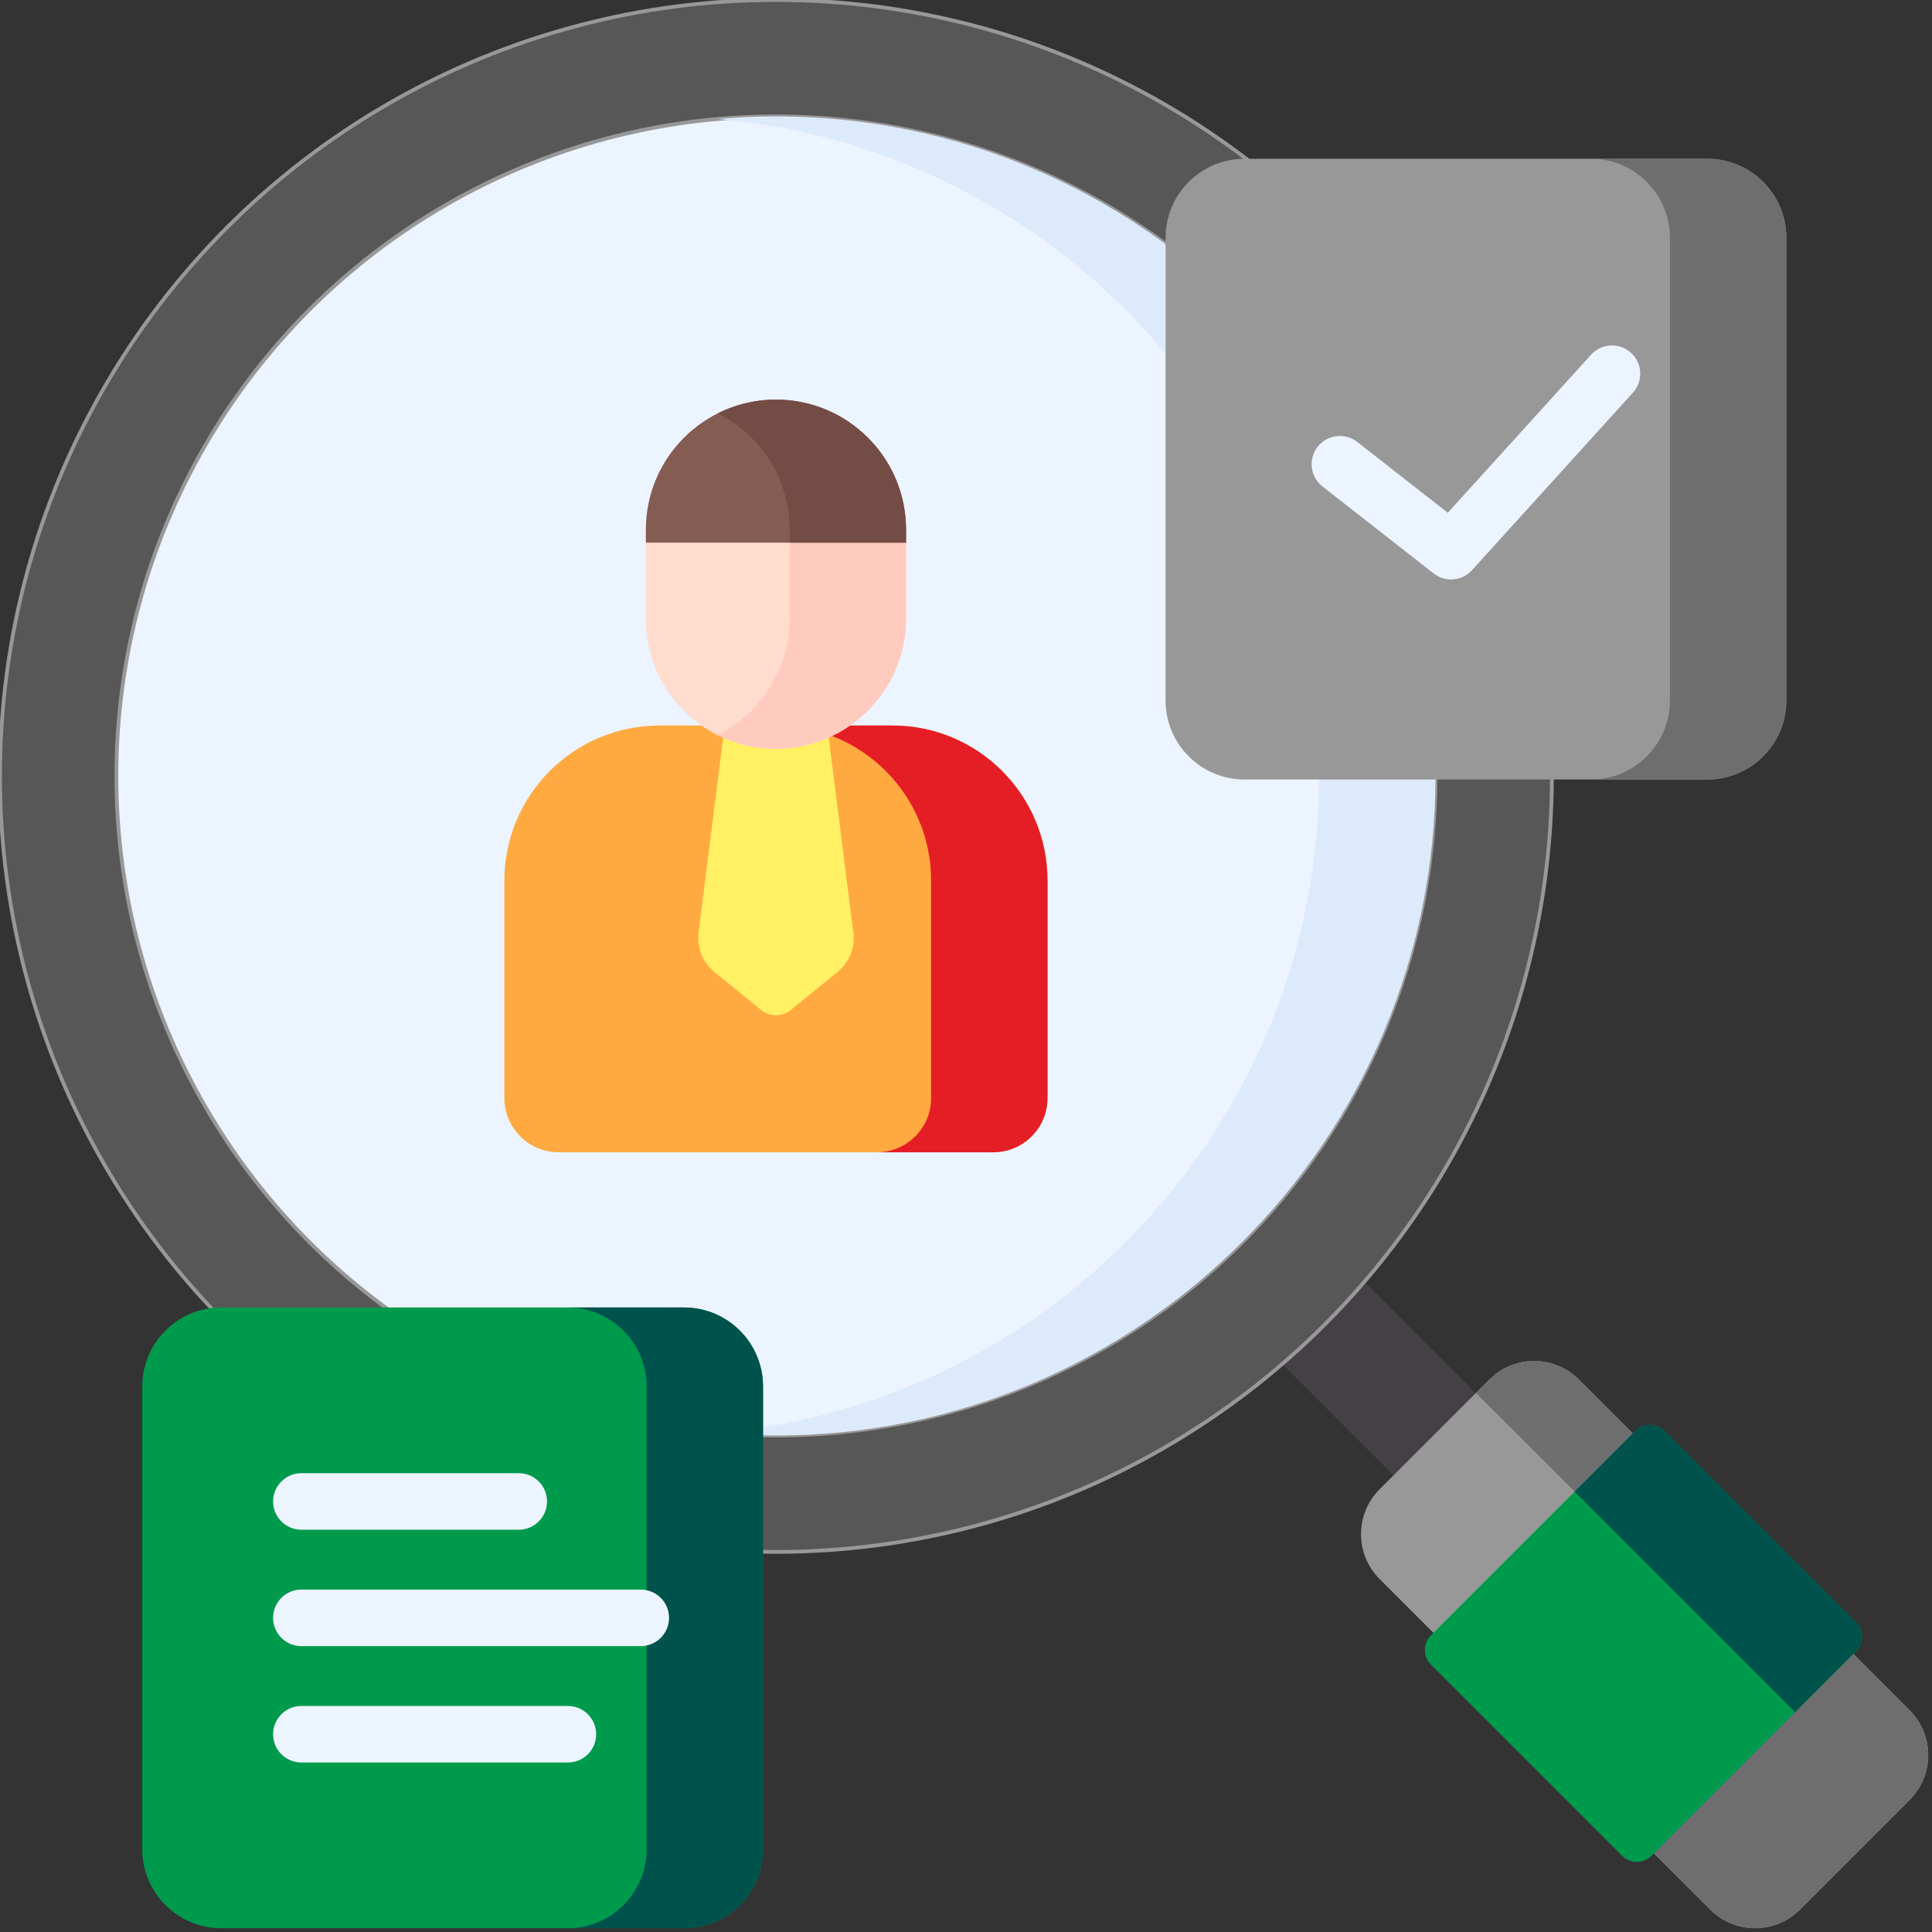 <svg xmlns="http://www.w3.org/2000/svg" xmlns:xlink="http://www.w3.org/1999/xlink" xmlns:serif="http://www.serif.com/" width="100%" height="100%" viewBox="0 0 513 513" xml:space="preserve" style="fill-rule:evenodd;clip-rule:evenodd;stroke-linejoin:round;stroke-miterlimit:2;"><rect x="0" y="0" width="513" height="513" fill="#333333" stroke="none"/>    <g>        <g transform="matrix(0.707,0.707,-0.707,0.707,367.773,-152.337)">            <rect x="336.868" y="352.321" width="61.811" height="30.905" style="fill:rgb(69,64,69);fill-rule:nonzero;"></rect>        </g>        <g>            <g>                <circle cx="206.036" cy="206.036" r="206.036" style="fill:rgb(87,87,87);stroke:rgb(152,152,152);stroke-width:1px;"></circle>            </g>        </g>        <circle cx="206.036" cy="206.036" r="175.131" style="fill:rgb(236,244,255);stroke:rgb(152,152,152);stroke-width:1px;"></circle>        <path d="M206.036,30.905C200.828,30.905 195.677,31.147 190.583,31.595C279.939,39.445 350.261,114.677 350.261,206.036C350.261,297.395 279.939,372.627 190.583,380.477C195.677,380.924 200.828,381.167 206.036,381.167C302.603,381.167 381.167,302.604 381.167,206.036C381.167,109.468 302.604,30.905 206.036,30.905Z" style="fill:rgb(221,234,251);fill-rule:nonzero;"></path>        <path d="M263.726,305.964L148.346,305.964C140.381,305.964 133.923,299.507 133.923,291.541L133.923,233.851C133.923,211.093 152.372,192.644 175.13,192.644L236.941,192.644C259.699,192.644 278.148,211.093 278.148,233.851L278.148,291.541C278.149,299.507 271.692,305.964 263.726,305.964Z" style="fill:rgb(255,170,65);fill-rule:nonzero;"></path>        <path d="M236.942,192.644L206.037,192.644C228.795,192.644 247.244,211.093 247.244,233.851L247.244,291.541C247.244,299.506 240.787,305.964 232.821,305.964L263.726,305.964C271.691,305.964 278.149,299.507 278.149,291.541L278.149,233.851C278.149,211.093 259.7,192.644 236.942,192.644Z" style="fill:rgb(229,30,37);fill-rule:nonzero;"></path>        <path d="M192.421,192.644L219.651,192.644L226.585,247.641C227.085,251.605 225.505,255.546 222.406,258.068L210.013,268.151C207.696,270.036 204.375,270.036 202.058,268.151L189.665,258.068C186.566,255.547 184.986,251.605 185.486,247.641L192.421,192.644Z" style="fill:rgb(255,240,100);fill-rule:nonzero;"></path>        <path d="M171.493,164.347L171.493,144.097C171.493,125.019 206.036,119.871 206.036,119.871C206.036,119.871 240.579,125.019 240.579,144.097L240.579,164.217C240.579,183.331 225.084,198.825 205.971,198.825C186.929,198.825 171.493,183.389 171.493,164.347Z" style="fill:rgb(255,221,206);fill-rule:nonzero;"></path>        <path d="M206.036,119.871C206.036,119.871 209.674,127.131 209.674,140.652L209.674,164.217C209.674,177.769 201.88,189.494 190.534,195.175C195.179,197.506 200.42,198.826 205.971,198.826C225.085,198.826 240.579,183.331 240.579,164.218L240.579,144.098L206.036,119.871Z" style="fill:rgb(255,203,190);fill-rule:nonzero;"></path>        <path d="M171.493,140.652L171.493,144.097L240.58,144.097L240.58,140.652C240.58,121.574 225.114,106.109 206.037,106.109C186.958,106.109 171.493,121.574 171.493,140.652Z" style="fill:rgb(132,92,82);fill-rule:nonzero;"></path>        <path d="M206.036,106.109C200.479,106.109 195.234,107.429 190.583,109.76C201.9,115.432 209.674,127.131 209.674,140.653L209.674,144.098L240.579,144.098L240.579,140.653C240.58,121.574 225.114,106.109 206.036,106.109Z" style="fill:rgb(115,77,69);fill-rule:nonzero;"></path>        <path d="M454.118,507.066L366.318,419.266C359.74,412.688 359.74,402.022 366.318,395.444L395.444,366.318C402.022,359.74 412.688,359.74 419.267,366.318L507.067,454.118C513.645,460.696 513.645,471.362 507.067,477.94L477.941,507.066C471.362,513.645 460.697,513.645 454.118,507.066Z" style="fill:rgb(152,152,152);fill-rule:nonzero;"></path>        <path d="M507.066,454.118L419.266,366.318C412.688,359.74 402.022,359.74 395.444,366.318L391.903,369.859L464.07,441.888C470.648,448.466 470.648,459.132 464.07,465.711L438.486,491.295L454.119,507.066C460.697,513.644 471.363,513.644 477.942,507.066L507.068,477.94C513.645,471.362 513.645,460.697 507.066,454.118Z" style="fill:rgb(110,110,110);fill-rule:nonzero;"></path>        <path d="M430.746,492.771L379.964,441.989C377.819,439.844 377.819,436.367 379.964,434.222L434.222,379.964C436.367,377.819 439.844,377.819 441.989,379.964L492.771,430.746C494.916,432.891 494.916,436.368 492.771,438.513L438.513,492.771C436.368,494.915 432.891,494.915 430.746,492.771Z" style="fill:rgb(0,154,77);fill-rule:nonzero;"></path>        <path d="M441.989,379.964C439.844,377.819 436.367,377.819 434.223,379.964L418.115,396.072L476.161,454.118C476.331,454.288 476.477,454.471 476.638,454.646L492.771,438.513C494.916,436.368 494.916,432.891 492.771,430.746L441.989,379.964Z" style="fill:rgb(0,82,77);fill-rule:nonzero;"></path>        <path d="M453.331,206.985L330.473,206.985C318.883,206.985 309.487,197.589 309.487,185.999L309.487,63.142C309.487,51.552 318.883,42.156 330.473,42.156L453.331,42.156C464.921,42.156 474.317,51.552 474.317,63.142L474.317,186C474.317,197.59 464.921,206.985 453.331,206.985Z" style="fill:rgb(152,152,152);fill-rule:nonzero;"></path>        <path d="M453.331,42.156L422.426,42.156C434.016,42.156 443.412,51.552 443.412,63.142L443.412,186C443.412,197.59 434.016,206.986 422.426,206.986L453.331,206.986C464.921,206.986 474.317,197.59 474.317,186L474.317,63.142C474.317,51.552 464.921,42.156 453.331,42.156Z" style="fill:rgb(110,110,110);fill-rule:nonzero;"></path>        <path d="M181.621,512L58.763,512C47.173,512 37.777,502.604 37.777,491.014L37.777,368.157C37.777,356.567 47.173,347.171 58.763,347.171L181.621,347.171C193.211,347.171 202.607,356.567 202.607,368.157L202.607,491.015C202.606,502.604 193.211,512 181.621,512Z" style="fill:rgb(0,154,77);fill-rule:nonzero;"></path>        <path d="M181.621,347.171L150.716,347.171C162.306,347.171 171.702,356.567 171.702,368.157L171.702,491.015C171.702,502.605 162.306,512.001 150.716,512.001L181.621,512.001C193.211,512.001 202.607,502.605 202.607,491.015L202.607,368.157C202.606,356.567 193.211,347.171 181.621,347.171Z" style="fill:rgb(0,82,77);fill-rule:nonzero;"></path>        <g>            <path d="M433.067,93.668C429.998,90.887 425.255,91.12 422.473,94.188L384.432,136.156L360.394,117.355C357.13,114.803 352.417,115.38 349.866,118.642C347.314,121.905 347.89,126.619 351.153,129.17L380.685,152.268C382.052,153.337 383.682,153.86 385.303,153.86C387.352,153.86 389.388,153.024 390.863,151.397L433.588,104.262C436.369,101.193 436.136,96.45 433.067,93.668Z" style="fill:rgb(236,244,255);fill-rule:nonzero;"></path>            <g>                <path d="M80.015,406.18L137.751,406.18C141.893,406.18 145.251,402.822 145.251,398.68C145.251,394.538 141.893,391.18 137.751,391.18L80.015,391.18C75.873,391.18 72.515,394.538 72.515,398.68C72.515,402.822 75.873,406.18 80.015,406.18Z" style="fill:rgb(236,244,255);fill-rule:nonzero;"></path>                <path d="M170.151,422.085L80.015,422.085C75.873,422.085 72.515,425.443 72.515,429.585C72.515,433.727 75.873,437.085 80.015,437.085L170.151,437.085C174.293,437.085 177.651,433.727 177.651,429.585C177.651,425.443 174.293,422.085 170.151,422.085Z" style="fill:rgb(236,244,255);fill-rule:nonzero;"></path>                <path d="M150.8,452.991L80.015,452.991C75.873,452.991 72.515,456.349 72.515,460.491C72.515,464.633 75.873,467.991 80.015,467.991L150.8,467.991C154.942,467.991 158.3,464.633 158.3,460.491C158.3,456.349 154.942,452.991 150.8,452.991Z" style="fill:rgb(236,244,255);fill-rule:nonzero;"></path>            </g>        </g>    </g></svg>